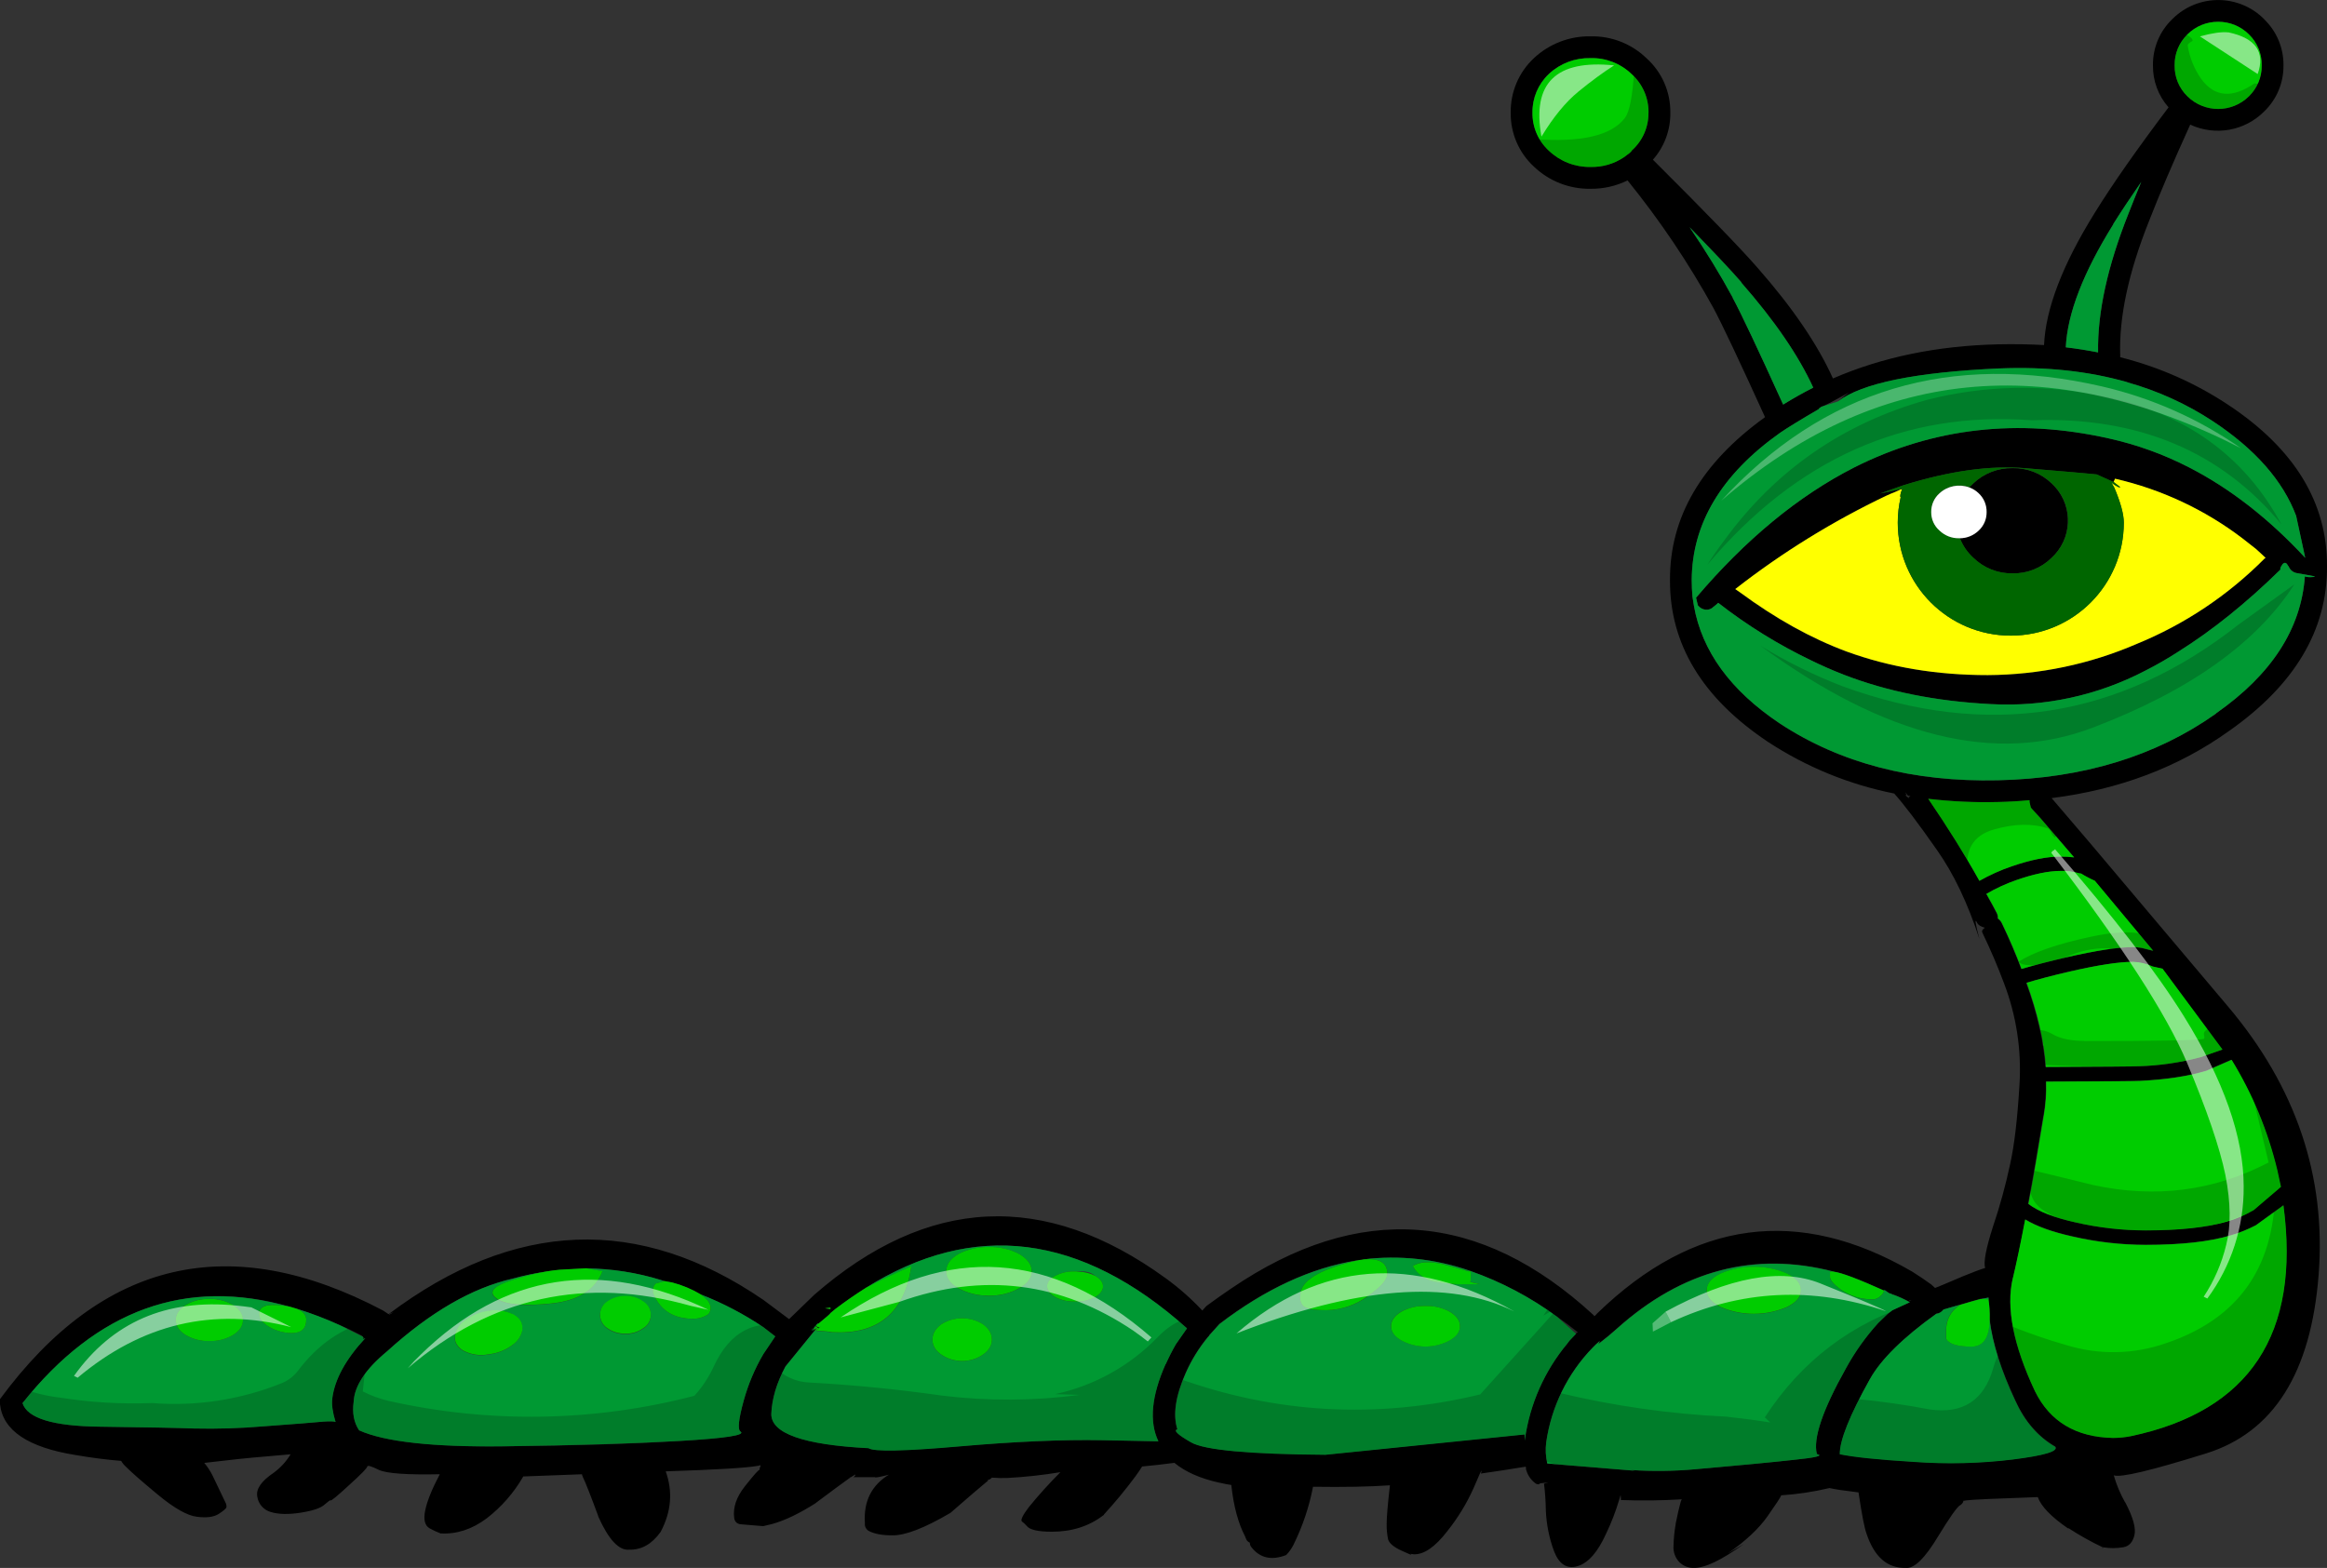 <?xml version="1.0" encoding="iso-8859-1"?>
<!-- Generator: Adobe Illustrator 20.1.0, SVG Export Plug-In . SVG Version: 6.00 Build 0)  -->
<svg version="1.0" id="Layer_1" xmlns="http://www.w3.org/2000/svg" xmlns:xlink="http://www.w3.org/1999/xlink" x="0px" y="0px"
	 viewBox="0 0 960.61 647.43" enable-background="new 0 0 960.61 647.43" xml:space="preserve">
<rect x="0" y="0" width="960.61" height="647.43" fill="#333333" stroke="none"/>
<title>monsters1_0018</title>
<path d="M867.75,639.16c0.25,0.016,0.5,0.016,0.75,0l-0.6-0.15L867.75,639.16 M934.7,7.94c-10.399-10.493-27.336-10.57-37.83-0.17
	c-0.057,0.056-0.114,0.113-0.17,0.17c-5.155,4.967-8.028,11.842-7.94,19c-0.095,6.394,2.202,12.592,6.44,17.38
	c-13.167,17.467-23.3,31.953-30.4,43.46l0,0c-13.333,21.427-20.333,39.66-21,54.7c-6.133-0.34-12.467-0.44-19-0.3
	c-25.107,0.58-47.82,5.277-68.14,14.09c-6.3-14-16.633-29.187-31-45.56l0,0c-6.78-7.807-21.22-22.73-43.32-44.77
	c4.751-5.364,7.316-12.316,7.19-19.48c0.096-8.56-3.505-16.746-9.88-22.46c-6.182-5.951-14.482-9.19-23.06-9
	c-8.66-0.147-17.037,3.08-23.36,9l0,0c-6.228,5.803-9.711,13.969-9.59,22.48c-0.136,8.471,3.354,16.596,9.59,22.33
	c6.275,6.01,14.672,9.296,23.36,9.14c5.294,0.068,10.529-1.114,15.28-3.45c13.369,16.498,25.245,34.15,35.49,52.75l0,0
	c3.487,6.52,10.577,21.52,21.27,45c-26.307,18.947-39.387,41.377-39.24,67.29c-0.127,26.393,13.303,48.623,40.29,66.69
	c15.882,10.44,33.63,17.717,52.27,21.43c4.033,4.48,9.92,12.26,17.66,23.34c6.853,9.693,12.693,21.933,17.52,36.72
	c-1.753-6.667-2.053-8.863-0.9-6.59c0.393,0.82,1.443,1.47,3.15,1.95c-1.047,0.667-1.38,1.367-1,2.1
	c3.433,7.167,6.38,14.06,8.84,20.68c5.139,13.375,7.336,27.7,6.44,42c-0.833,14.16-2.13,25.16-3.89,33
	c-1.842,8.621-4.179,17.128-7,25.48c-2.913,9.06-4.01,14.803-3.29,17.23c-1.947,0.58-4.893,1.68-8.84,3.3
	c-7.333,3.133-11.277,4.783-11.83,4.95c-0.513-0.48-1.063-0.98-1.65-1.5c-2.493-1.8-5.09-3.55-7.79-5.25
	c-46.827-27.173-90.16-21.43-130,17.23c-0.363,0.436-0.764,0.837-1.2,1.2c-0.084-0.16-0.185-0.311-0.3-0.45
	c-46.987-43.227-96.84-46.91-149.56-11.05c-3.393,2.3-6.787,4.697-10.18,7.19c-0.123,0.175-0.275,0.327-0.45,0.45l-1.35,1.5
	c-4.606-4.919-9.673-9.386-15.13-13.34c-49.913-36.253-98.287-33.957-145.12,6.89l-10.33,10l-10.63-7.94
	c-51.28-35.1-102.853-33.133-154.72,5.9c-0.613-0.44-1.363-0.94-2.25-1.5C95.15,507.883,42.433,520.073,0,577.72v2.1
	c1.18,10.867,11.613,17.867,31.3,21c6.52,1.127,12.76,1.927,18.72,2.4c0.473,0.844,1.081,1.604,1.8,2.25
	c2.087,2.16,6.53,6.057,13.33,11.69c6.8,5.633,12.19,8.68,16.17,9.14c4,0.507,7,0.107,9-1.2c2-1.307,3.05-2.207,3.15-2.7
	c0.073-0.616-0.031-1.241-0.3-1.8c-1.447-2.967-3.3-6.833-5.56-11.6c-0.911-1.766-2.015-3.426-3.29-4.95
	c10.667-1.267,18.753-2.117,24.26-2.55c4.2-0.353,7.993-0.687,11.38-1c-1.797,2.991-4.178,5.589-7,7.64
	c-5.14,3.473-7.387,6.77-6.74,9.89c0.451,3.003,2.618,5.463,5.54,6.29c3.153,0.98,7.247,1.08,12.28,0.3
	c5.033-0.78,8.327-1.88,9.88-3.3c1.627-1.427,2.477-2.027,2.55-1.8c0.18,0.34,2.727-1.757,7.64-6.29c4.9-4.433,7.397-6.98,7.49-7.64
	c0.093-0.66,1.69-0.21,4.79,1.35c3.227,1.48,11.613,2.08,25.16,1.8c-3.193,6.04-5.193,10.987-6,14.84
	c-0.807,3.853-0.207,6.35,1.8,7.49c1.446,0.804,2.946,1.506,4.49,2.1c6.72,0.38,13.11-1.717,19.17-6.29
	c5.988-4.635,11.024-10.384,14.83-16.93c0.079-0.082,0.132-0.187,0.15-0.3c8.72-0.307,16.807-0.607,24.26-0.9
	c0.046,0.347,0.147,0.685,0.3,1c1.067,2.16,3.213,7.607,6.44,16.34c0.025,0.047,0.025,0.103,0,0.15
	c4.267,9.507,8.51,14.053,12.73,13.64c5.067,0.16,9.4-2.287,13-7.34c4.393-8.253,5.093-16.587,2.1-25
	c20.667-0.667,33.297-1.417,37.89-2.25c0.355-0.004,0.702-0.108,1-0.3c0.107,0.093,0.207,0.193,0.3,0.3
	c-0.301,0.497-0.457,1.069-0.45,1.65c-0.327-0.187-2.373,2.11-6.14,6.89l0,0c-3.447,4.393-4.893,8.69-4.34,12.89
	c0.055,0.737,0.374,1.43,0.9,1.95c0.589,0.491,1.333,0.756,2.1,0.75l9,0.75c2.273-0.513,3.52-0.813,3.74-0.9
	c5.16-1.433,11.1-4.28,17.82-8.54l0.15-0.15c7.02-5.247,11.763-8.743,14.23-10.49c0.004-0.05,0.004-0.1,0-0.15h0.3
	c1.213-0.833,1.813-1.167,1.8-1c-0.125,0.457-0.459,0.827-0.9,1h9c-0.067,0.327,1.83-0.007,5.69-1
	c-7.12,4.373-10.413,10.967-9.88,19.78v0.75c-0.01,0.535,0.148,1.059,0.45,1.5c0.269,0.512,0.688,0.931,1.2,1.2
	c2.32,1.207,5.517,1.807,9.59,1.8c5.333,0.12,13.37-2.977,24.11-9.29l0,0c7.333-6.4,12.577-10.897,15.73-13.49
	c-0.94-0.06-0.79-0.16,0.45-0.3c0.325-0.219,0.626-0.47,0.9-0.75c2.092,0.174,4.192,0.224,6.29,0.15c7.372-0.389,14.717-1.19,22-2.4
	c-4.574,4.574-8.913,9.377-13,14.39c-2.627,3.46-3.577,5.46-2.85,6s1.377,1.14,1.95,1.8c1.193,1.593,4.637,2.393,10.33,2.4
	c8.42,0,15.61-2.333,21.57-7v-0.15c4.558-4.972,8.857-10.176,12.88-15.59c1.38-1.9,2.33-3.3,2.85-4.2c4.32-0.4,8.763-0.9,13.33-1.5
	c4.52,3.747,10.76,6.493,18.72,8.24h0.15c1.48,0.36,3.027,0.66,4.64,0.9v0.15c0.933,8.62,2.83,15.663,5.69,21.13
	c0.184,0.578,0.436,1.132,0.75,1.65c0.3,0.414,0.718,0.728,1.2,0.9c-0.026,0.653,0.187,1.293,0.6,1.8
	c3.5,4.547,8.293,5.647,14.38,3.3c1.218-1.231,2.231-2.649,3-4.2c3.77-7.597,6.491-15.671,8.09-24
	c12.667,0.193,23.25-0.007,31.75-0.6c-0.9,7.84-1.35,13.137-1.35,15.89c-0.048,2.163,0.153,4.323,0.6,6.44
	c0.493,1.64,2.34,3.19,5.54,4.65c3.2,1.46,4.533,2.01,4,1.65c-0.44-0.293-0.44-0.393,0-0.3c0.329,0.076,0.663,0.126,1,0.15
	c4.227,0.193,8.87-3.003,13.93-9.59c4.4-5.507,8.073-11.556,10.93-18c2.233-5.333,3.283-7.58,3.15-6.74
	c-0.023,0.352-0.125,0.694-0.3,1c6-0.847,12.19-1.797,18.57-2.85c0.047,0.273,0.097,0.523,0.15,0.75l-0.15-0.15
	c0.515,2.517,1.939,4.756,4,6.29l0.3,0.15l0.15,0.15h0.15c0.321,0.129,0.679,0.129,1,0c0.125-0.072,0.228-0.175,0.3-0.3
	c1.887-0.193,3.033-0.343,3.44-0.45c-0.588,0.235-1.189,0.435-1.8,0.6c0.454,3.68,0.705,7.382,0.75,11.09
	c0.25,5.789,1.411,11.503,3.44,16.93c2.113,5.333,5.357,7.333,9.73,6s8.267-5.78,11.68-13.34c2.16-4.498,3.962-9.159,5.39-13.94
	c0.255-0.683,0.456-1.385,0.6-2.1c0.123,0.693,0.173,1.397,0.15,2.1c8.447,0.307,16.833,0.207,25.16-0.3
	c-0.194,0.276-0.346,0.579-0.45,0.9c-0.627,2.22-1.327,5.267-2.1,9.14v0.15c-0.529,3.02-0.83,6.075-0.9,9.14
	c-0.153,2.363,0.659,4.687,2.25,6.44c0.038,0.061,0.089,0.112,0.15,0.15c1.535,1.567,3.647,2.435,5.84,2.4
	c4.613,0.14,11.553-3.157,20.82-9.89l-6.59,3.9c7.333-5.147,12.773-10.243,16.32-15.29c3.547-5.047,5.443-7.943,5.69-8.69
	c6.713-0.438,13.376-1.441,19.92-3c2.093,0.5,6.093,1.1,12,1.8v0.15c1.333,8.973,2.43,14.617,3.29,16.93
	c3.22,9.587,8.61,14.283,16.17,14.09c3.467,0.42,7.96-3.977,13.48-13.19c4.613-7.54,7.56-11.737,8.84-12.59
	c0.732-0.361,1.277-1.015,1.5-1.8c-0.196-0.054-0.404-0.054-0.6,0l1.8-0.3c2.293-0.307,12.127-0.757,29.5-1.35
	c1.38,3.84,5.523,8.137,12.43,12.89H854c4.464,2.906,9.117,5.508,13.93,7.79c2.874,0.507,5.816,0.507,8.69,0
	c2.293-0.413,3.79-2.063,4.49-4.95c0.7-2.887-0.547-7.383-3.74-13.49l-0.15-0.15c-1.978-3.501-3.536-7.223-4.64-11.09
	c2.727,1.06,15.393-1.94,38-9c27.927-8.667,43.453-33.293,46.58-73.88c3.127-40.587-9.353-77.497-37.44-110.73
	c-28-33.193-46.97-55.673-56.91-67.44l-15.88-18.58c27.94-3.513,52.353-12.753,73.24-27.72c27.113-19.027,40.593-41.693,40.44-68
	c0.133-26.293-13.397-48.473-40.59-66.54c-13.685-9.107-28.831-15.798-44.78-19.78c0-0.227,0-0.477,0-0.75
	c-0.527-15.767,3.417-34.2,11.83-55.3c4.333-11.153,10.023-24.487,17.07-40c10.319,4.804,22.543,2.62,30.56-5.46
	c5.155-4.967,8.028-11.842,7.94-19c0.088-7.158-2.785-14.033-7.94-19 M915.7,9c4.786-0.081,9.393,1.819,12.73,5.25
	c3.422,3.349,5.311,7.962,5.22,12.75c0.083,4.787-1.813,9.396-5.24,12.74c-7.046,6.994-18.414,6.994-25.46,0
	c-3.428-3.343-5.324-7.953-5.24-12.74c-0.084-4.787,1.812-9.397,5.24-12.74c3.336-3.435,7.943-5.338,12.73-5.26 M872.4,92.62v-0.15
	c3.24-5.147,7.083-10.94,11.53-17.38c-1.927,4.667-3.673,9-5.24,13c-8.667,21.8-12.86,40.933-12.58,57.4
	c-4.307-0.853-8.75-1.553-13.33-2.1c0.667-13.927,7.207-30.86,19.62-50.8 M778.94,204.56c0.468-0.158,0.919-0.359,1.35-0.6
	c1.407-0.553,2.803-1.153,4.19-1.8c0.267-0.052,0.521-0.154,0.75-0.3l-9.14,1.95c3.293-1.2,6.537-2.35,9.73-3.45
	c0.115-0.139,0.216-0.29,0.3-0.45c-0.07,0.168-0.172,0.321-0.3,0.45c19.007-5.92,35.78-8.253,50.32-7
	c16.98,1.407,26.763,2.257,29.35,2.55l7,3.15l0.6-1.35c19.139,4.381,37.116,12.814,52.72,24.73c1.8,1.4,3.647,2.85,5.54,4.35
	c1.333,1.173,2.63,2.373,3.89,3.6l-0.45,0.3c-15.033,15.157-32.962,27.135-52.72,35.22c-19.437,8.404-40.374,12.788-61.55,12.89
	c-21,0-40.42-3.247-58.26-9.74c-14.667-5.44-29.333-13.583-44-24.43l-1.95-1.35c19.391-15.136,40.383-28.1,62.6-38.66
	 M825.34,152.17c19.28-0.787,36.903,1.11,52.87,5.69c12.488,3.486,24.362,8.883,35.2,16c17.48,11.533,28.963,24.57,34.45,39.11
	l3.74,17.38c-14.987-16.18-30.953-28.63-47.9-37.35c-10.518-5.421-21.694-9.454-33.25-12c-37.467-8.387-72.467-4.387-105,12
	c-23,11.707-44.767,29.64-65.3,53.8l0.75,3.15l0.15,0.15c0.78,0.957,1.919,1.553,3.15,1.65c1.177,0.092,2.333-0.348,3.15-1.2
	c0.69-0.501,1.342-1.052,1.95-1.65c11.934,9.307,24.839,17.297,38.49,23.83c4.4,2.16,8.843,4.107,13.33,5.84
	c17.92,6.953,38.137,11.007,60.65,12.16c22.121,1.236,44.164-3.529,63.8-13.79c4.733-2.397,9.333-5.048,13.78-7.94
	c13.94-8.74,27.967-20.03,42.08-33.87c-0.207-0.2-0.107-0.65,0.3-1.35c0.195-0.22,0.348-0.474,0.45-0.75
	c0.62-0.727,1.22-0.827,1.8-0.3c0.292,0.372,0.543,0.775,0.75,1.2v-0.3c0.047,0.167,0.097,0.317,0.15,0.45
	c0.601,1.347,1.836,2.304,3.29,2.55l5.09,0.9c2.787,0.467,3.037,0.717,0.75,0.75h-0.9c-0.564,0-1.123-0.101-1.65-0.3v0.15
	c-1.587,21.607-13.767,40.39-36.54,56.35c-0.062,0.132-0.168,0.238-0.3,0.3c-24.753,17.48-54.703,26.62-89.85,27.42
	s-65.2-7.043-90.16-23.53c-20.267-13.58-32.05-29.767-35.35-48.56l-0.6-3.75c-0.187-2.267-0.287-4.563-0.3-6.89
	c0.153-23.333,12.283-43.563,36.39-60.69c3.2-2.213,8.64-5.547,16.32-10c-0.58,0.167-0.33-0.083,0.75-0.75h-0.15
	c0.067-0.03,0.12-0.083,0.15-0.15c0.256-0.017,0.508-0.067,0.75-0.15l3.59-1.8c2.24-1.193,4.637-2.493,7.19-3.9
	c-1.615,1.163-3.164,2.415-4.64,3.75c9.813-7.54,32.03-12.087,66.65-13.64 M673.5,30.57c4.516,4.039,7.068,9.832,7,15.89
	c0.075,6.017-2.482,11.766-7,15.74c0.029,0.046,0.029,0.104,0,0.15c-0.253,0.24-0.503,0.49-0.75,0.75
	c-0.773,0.627-1.573,1.227-2.4,1.8c-4.069,2.726-8.884,4.123-13.78,4c-6.404,0.112-12.593-2.311-17.22-6.74
	c-4.388-4.046-6.84-9.772-6.74-15.74c-0.066-6.005,2.377-11.764,6.74-15.89l0.15-0.15c4.654-4.256,10.776-6.542,17.08-6.38
	c6.295-0.159,12.391,2.215,16.92,6.59 M718.88,116.59v0.15c13.693,15.613,23.577,30.05,29.65,43.31
	c-4.233,2.173-8.377,4.507-12.43,7c-10.393-22.893-17.33-37.577-20.81-44.05v-0.15c-5.227-9.613-11.167-19.303-17.82-29.07
	c10.107,10.373,17.247,17.967,21.42,22.78 M560,520.47l0.9-0.15c0.453-0.017,0.904-0.068,1.35-0.15L563,520
	c14.691-1.782,29.596-0.192,43.58,4.65c0.155,0.035,0.305,0.085,0.45,0.15c12.792,4.497,24.846,10.867,35.77,18.9
	c2.893,2,5.69,4.097,8.39,6.29l0.15,0.15l-0.6,0.3c-0.017,0.113-0.069,0.218-0.15,0.3l-2.7,2.85l-0.9,1.2
	c-9.395,11.249-15.463,24.898-17.52,39.41v0.15c-0.06,0.787-0.11,0.087-0.15-2.1l-82.22,8.39c-31.407-0.247-49.877-1.947-55.41-5.1
	c-5.533-3.153-7.43-4.953-5.69-5.4c-1.913-6-0.767-13.743,3.44-23.23l0,0c2.391-5.404,5.517-10.452,9.29-15l0.3-0.3
	c0.093-0.072,0.148-0.182,0.15-0.3c1.333-1.527,2.73-3.077,4.19-4.65c18.867-14.427,37.737-23.17,56.61-26.23 M757.07,525.08
	c3.173,0.42,10.063,3.017,20.67,7.79c0.099-0.067,0.156-0.181,0.15-0.3l1.95,1.35H780l0.15,0.15c0.098,0.028,0.202,0.028,0.3,0
	c0.413,0.22,0.813,0.42,1.2,0.6c-0.039-0.06-0.09-0.111-0.15-0.15c2.38,0.856,4.685,1.91,6.89,3.15l-7.19,3.3
	c-0.76,0.567-1.41,1.067-1.95,1.5l-3.89,3.75c-5.182,5.708-9.667,12.012-13.36,18.78c-9.627,17.2-13.627,28.99-12,35.37
	c2.88,0.667-0.267,1.467-9.44,2.4c-9.2,1.02-22.83,2.32-40.89,3.9c-8.815,0.799-17.679,0.9-26.51,0.3
	c1.847,0.313,2.397,0.413,1.65,0.3c-24-1.94-36.03-2.94-36.09-3c-0.665-2.847-0.818-5.79-0.45-8.69l0,0
	c2.102-14.733,8.813-28.423,19.17-39.11l0,0l0.9-0.9l0.45-0.45c0.507-0.44,1.007-0.89,1.5-1.35V554c-0.224,0.318-0.425,0.652-0.6,1
	c3.253-2.52,5.85-4.667,7.79-6.44c26.98-24.187,56.833-32.03,89.56-23.53 M837.8,331.2l0.45,1.95c0.182,0.379,0.437,0.719,0.75,1
	c1.1,1.227,2.197,2.427,3.29,3.6L856.22,354c-1.888-0.223-3.789-0.323-5.69-0.3c-5.46,0-12.15,1.333-20.07,4
	c-4.618,1.586-9.081,3.594-13.33,6c-6-10.74-13.04-22.03-21.12-33.87c9.592,1.137,19.253,1.588,28.91,1.35
	c4.413-0.093,8.707-0.343,12.88-0.75c0,0.233,0,0.433,0,0.6v0.15 M787.18,328.48c-0.167-0.291-0.318-0.591-0.45-0.9
	c-0.347-0.667-0.047-0.333,0.9,1c0.4,0.047,0.733,0.097,1,0.15c-0.175,0.232-0.464,0.347-0.75,0.3c0.713,0.887,0.213,0.637-1.5-0.75
	c0.239,0.096,0.493,0.147,0.75,0.15 M820.53,370.09c-0.168-0.352-0.369-0.686-0.6-1c3.947-2.3,8.11-4.206,12.43-5.69
	c7.16-2.467,13.2-3.717,18.12-3.75c2.528-0.094,5.056,0.21,7.49,0.9c0.322,0.106,0.661,0.157,1,0.15c1.821,1.137,3.723,2.14,5.69,3
	l24.11,28.92l-4.79-1.2c-1.185-0.206-2.387-0.307-3.59-0.3c-6.04,0-15.177,1.4-27.41,4.2c-7.067,1.633-13.257,3.233-18.57,4.8
	c-2.28-6.093-4.977-12.387-8.09-18.88c-0.367-0.785-0.936-1.458-1.65-1.95c0.049-0.776-0.106-1.552-0.45-2.25
	c-1.18-2.28-2.427-4.577-3.74-6.89 M843.54,460.82c0.839-4.698,1.174-9.471,1-14.24c25.18-0.1,38.11-0.2,38.79-0.3
	c10.787-0.527,19.923-1.927,27.41-4.2l10.33-4.5c8.649,14.098,15.018,29.475,18.87,45.56l1.5,6.89l-11.23,9.59
	c-3.531,2.057-7.303,3.669-11.23,4.8c-8.233,2.407-19.367,3.607-33.4,3.6c-9.73-0.008-19.428-1.115-28.91-3.3
	c-8.887-1.967-15.377-4.513-19.47-7.64c1.927-10.247,4.023-22.337,6.29-36.27 M888.57,399.07l4,0.9l24.71,33.42l-9,3.15
	c-8.363,2.237-16.957,3.496-25.61,3.75h-0.3c-0.667,0.087-13.333,0.187-38,0.3c-0.76-10.667-3.407-22.257-7.94-34.77
	c5.12-1.533,11.06-3.083,17.82-4.65c11.633-2.667,20.32-4,26.06-4c2.851,0.084,5.654,0.747,8.24,1.95 M788.08,537H789
	c-0.189,0.087-0.392,0.138-0.6,0.15c-0.017,0.075-0.075,0.133-0.15,0.15c-0.061-0.094-0.112-0.195-0.15-0.3 M802.33,540.9v-0.2
	c2.553-0.727,4.8-1.377,6.74-1.95c4-1.193,6.797-1.993,8.39-2.4c0.099,0.02,0.201,0.02,0.3,0c1.333-0.267,2.383-0.467,3.15-0.6
	c0,0.433,0,0.833,0,1.2c0.355,2.43,0.506,4.885,0.45,7.34v0.45c1.207,9.867,4.75,21.057,10.63,33.57
	c3.887,8.58,9.377,14.913,16.47,19c1.433,1.847-4.357,3.597-17.37,5.25c-13.602,1.667-27.333,2.002-41,1
	c-14.507-0.887-24.69-1.937-30.55-3.15c-0.047-5.787,4.097-16.12,12.43-31c4.573-8.167,13.71-17.167,27.41-27l0,0
	c1.146-0.105,2.188-0.708,2.85-1.65c0.8-0.153,1.65-0.353,2.55-0.6l-2.4,0.6 M830.99,527.76c1.467-6.107,3.163-14.2,5.09-24.28
	c4.667,2.84,11.157,5.173,19.47,7c9.896,2.301,20.02,3.482,30.18,3.52c14.727,0,26.393-1.3,35-3.9
	c3.626-1.044,7.137-2.451,10.48-4.2l11.38-8.24c7.087,53.153-13.88,84.923-62.9,95.31c-2.466,0.497-4.975,0.748-7.49,0.75
	c-15.3-0.32-26.033-6.763-32.2-19.33c-8.92-18.987-11.967-34.523-9.14-46.61 M119.46,539.47c1.007,0.287,2.007,0.587,3,0.9
	c6.023,1.882,11.924,4.133,17.67,6.74c3.093,1.3,6.14,2.75,9.14,4.35c0.18,0.193,0.33,0.343,0.45,0.45s0.22,0.257,0.3,0.45
	c-0.507,0.553-0.257,0.603,0.75,0.15c-8.1,8.76-12.643,17.053-13.63,24.88v0.15c-0.32,2.447,0.13,5.643,1.35,9.59
	c-0.573-0.28-2.22-0.33-4.94-0.15c-4.073,0.393-12.31,1.043-24.71,1.95c-9.563,0.819-19.164,1.119-28.76,0.9
	c-6.907-0.28-19.937-0.53-39.09-0.75s-29.72-3.457-31.7-9.71c30.787-38.667,67.53-51.953,110.23-39.86 M160.52,542.66l1.95-0.9
	c-0.6,0.413-1.15,0.747-1.65,1c-0.114-0.014-0.22-0.067-0.3-0.15 M225.22,525.08c1.84-0.313,3.737-0.563,5.69-0.75l11.08-0.6
	c10.462,0.095,20.854,1.712,30.85,4.8c0.437,0.186,0.889,0.337,1.35,0.45l3.29,0.6c4.157,1.085,8.139,2.752,11.83,4.95
	c9.068,3.531,17.72,8.048,25.8,13.47l4.94,3.75l-4.94,7.34c-3.531,6.028-6.258,12.493-8.11,19.23
	c-2.107,7.633-2.557,11.88-1.35,12.74c2.32,1.5-6.013,2.8-25,3.9c-18.893,1.2-43.057,1.95-72.49,2.25
	c-29.433,0.3-49.403-1.897-59.91-6.59l0,0c-2.133-3.207-2.883-7.153-2.25-11.84l0,0c0.307-6.487,4.9-13.43,13.78-20.83
	c17.84-16.187,35.113-26.187,51.82-30c4.477-1.241,9.03-2.193,13.63-2.85 M340.55,540.24l2.25-0.3v0.6L340.55,540.24 M342.8,542.19
	c0.613-0.48,1.213-0.98,1.8-1.5c4.253-3.227,8.497-6.173,12.73-8.84c44.667-28.053,88.897-22.51,132.69,16.63l-4.64,6.59
	c-1.534,2.674-2.933,5.425-4.19,8.24v-0.15c-5.873,13.207-6.873,23.847-3,31.92l0,0c-2.26,0-9.947-0.15-23.06-0.45
	c-16.36-0.24-36.027,0.61-59,2.55s-35.503,2.19-37.59,0.75c-26.973-1.387-40.353-6.133-40.14-14.24
	c0.267-6.233,2.213-12.727,5.84-19.48l11.83-14.54l1.35-1.5l-1.5,0.9l-0.75,0.45l0.75-0.9v-0.12l0.6-0.9l0.3,0.15l0.9,0.6
	c0.039,0.042,0.039,0.108,0,0.15c0.114-0.014,0.22-0.067,0.3-0.15c0.087,0.04,0.137,0.04,0.15,0l0.15-0.15h-0.15l-1.35-0.6
	c0,0-0.06,0-0.15,0l0.6-0.9c0.267-0.173,0.417-0.223,0.45-0.15h0.15c3.3-2.667,4.947-4.117,4.94-4.35 M335.62,548.49l0.45-0.6
	l0.15-0.15l0.15-0.15l0,0L335.62,548.49L335.62,548.49l-0.9,1l0.75-1c-0.048,0.019-0.102,0.019-0.15,0H335.62 M830.76,193.32
	c-6.007-0.11-11.816,2.15-16.17,6.29c-0.567,0.527-1.117,1.077-1.65,1.65c1.455,0.51,2.782,1.329,3.89,2.4
	c2.157,2.009,3.354,4.843,3.29,7.79c0.043,2.899-1.154,5.679-3.29,7.64c-2.093,2.016-4.884,3.145-7.79,3.15
	c1.19,3.092,3.087,5.863,5.54,8.09c4.313,4.221,10.136,6.54,16.17,6.44c6.041,0.138,11.878-2.187,16.17-6.44
	c8.483-7.811,9.028-21.021,1.216-29.504c-0.389-0.422-0.794-0.828-1.216-1.216C842.588,195.441,836.77,193.177,830.76,193.32z"/>
<path fill="#009933" d="M335.63,548.5h-0.15l-0.75,1L335.63,548.5 M336.08,547.9l-0.45,0.6l0,0l0.75-0.9l0,0l-0.15,0.15
	L336.08,547.9 M335.93,548.65l-0.75,0.9l0.75-0.45l0.3-0.45H335.93 M336.23,548.5c0.23-0.224,0.432-0.476,0.6-0.75l-0.3-0.15
	l-0.6,0.9C336.025,548.547,336.135,548.547,336.23,548.5 M337.73,546.55c-0.033-0.073-0.183-0.023-0.45,0.15l-0.6,0.9
	c0.087,0,0.137,0,0.15,0c0.334-0.301,0.636-0.636,0.9-1 M338.18,548.25h0.15l0.75-0.6C338.801,547.88,338.5,548.081,338.18,548.25
	 M357.35,531.91c5.253-2.807,11.543-5.807,18.87-9c-2.793,19.18-13.677,28.273-32.65,27.28c-2.178-0.366-4.381-0.567-6.59-0.6
	l1.2-1.2c0,0-0.06,0-0.15,0c-0.587,0.535-1.242,0.989-1.95,1.35l-11.83,14.54c-3.627,6.753-5.573,13.247-5.84,19.48
	c-0.213,8.107,13.167,12.853,40.14,14.24c2.18,1.52,14.71,1.27,37.59-0.75s42.547-2.87,59-2.55c13.12,0.28,20.807,0.43,23.06,0.45
	l0,0c-3.873-8.073-2.873-18.713,3-31.92v0.15c1.257-2.815,2.656-5.566,4.19-8.24l4.61-6.64
	c-43.807-39.14-88.037-44.683-132.69-16.63 M390.59,525c0-2.8,1.697-5.197,5.09-7.19c3.887-1.992,8.214-2.972,12.58-2.85
	c4.319-0.135,8.601,0.847,12.43,2.85c3.493,2,5.24,4.397,5.24,7.19s-1.747,5.127-5.24,7c-3.798,2.1-8.092,3.136-12.43,3
	c-4.384,0.121-8.722-0.914-12.58-3C392.287,530.1,390.59,527.767,390.59,525 M432.23,531.14c0-1.7,1.147-3.15,3.44-4.35
	c2.125-1.128,4.485-1.745,6.89-1.8h1.65c0.427,0,0.827,0,1.2,0h1.35c2.022-0.041,3.99,0.652,5.54,1.95
	c1.807,1.167,2.807,2.417,3,3.75v1.2c-0.028,0.109-0.079,0.212-0.15,0.3c-0.327,1.273-1.377,2.423-3.15,3.45
	c-2.003,1.03-4.194,1.642-6.44,1.8h-1.8c-2.807,0.113-5.596-0.507-8.09-1.8c-1.853-1.047-2.95-2.247-3.29-3.6
	C432.277,531.751,432.226,531.447,432.23,531.14 M405.87,546.88c2.393,1.8,3.59,3.897,3.59,6.29s-1.197,4.44-3.59,6.14
	c-5.231,3.597-12.139,3.597-17.37,0c-2.393-1.7-3.59-3.747-3.59-6.14s1.197-4.49,3.59-6.29
	C393.792,543.484,400.578,543.484,405.87,546.88 M208.63,529.61c5.402-1.969,10.962-3.475,16.62-4.5
	c-4.601,0.67-9.153,1.635-13.63,2.89c-16.707,3.8-33.98,13.8-51.82,30c-8.88,7.333-13.48,14.257-13.8,20.77l0,0
	c-0.667,4.667,0.083,8.613,2.25,11.84l0,0c10.587,4.78,30.557,6.977,59.91,6.59c29.353-0.387,53.52-1.12,72.5-2.2
	c18.993-1.1,27.327-2.4,25-3.9c-1.213-0.86-0.763-5.107,1.35-12.74c1.85-6.718,4.57-13.166,8.09-19.18l4.94-7.34l-4.93-3.84
	c-8.067-5.426-16.705-9.95-25.76-13.49c1.039,0.745,1.995,1.6,2.85,2.55c1.5,2,1.6,3.847,0.3,5.54
	c-1.894,1.299-4.144,1.98-6.44,1.95c-7.787,0-13.177-3.297-16.17-9.89c-0.708-1.56-0.412-3.392,0.75-4.65l3.59-1
	c-0.461-0.113-0.913-0.264-1.35-0.45c-9.996-3.088-20.388-4.705-30.85-4.8l6.59,1.2c-2.967,7.767-10.007,12.213-21.12,13.34
	c-11.113,1.127-18.503,0.527-22.17-1.8c-3.673-2.36-2.577-4.657,3.29-6.89 M201.73,541.3c3.354-0.576,6.804-0.105,9.88,1.35
	c2.667,1.4,4,3.347,4,5.84c0.005,0.613-0.096,1.222-0.3,1.8c-0.652,2.065-1.967,3.857-3.74,5.1c-2.878,2.172-6.294,3.521-9.88,3.9
	c-3.337,0.671-6.801,0.25-9.88-1.2c-1.766-0.778-3.161-2.213-3.89-4c-0.101-0.595-0.151-1.197-0.15-1.8v-0.3
	c0.023-0.561,0.124-1.117,0.3-1.65c0.696-2.002,2.005-3.733,3.74-4.95c2.895-2.161,6.297-3.539,9.88-4 M247.69,543.04
	c0.019-2.23,1.143-4.306,3-5.54c2.193-1.529,4.817-2.318,7.49-2.25c2.628-0.083,5.21,0.708,7.34,2.25
	c3.062,1.83,4.061,5.797,2.231,8.859c-0.548,0.917-1.314,1.683-2.231,2.231c-2.13,1.542-4.712,2.333-7.34,2.25
	c-2.673,0.068-5.297-0.721-7.49-2.25c-1.857-1.234-2.981-3.31-3-5.54 M116.69,539.15c1.033,0.127,1.983,0.277,2.85,0.45
	c-42.72-12.147-79.47,1.11-110.25,39.77c2,6.247,12.583,9.493,31.75,9.74s32.197,0.497,39.09,0.75
	c9.596,0.219,19.197-0.081,28.76-0.9c12.4-0.907,20.637-1.557,24.71-1.95c2.72-0.18,4.367-0.13,4.94,0.15
	c-1.213-3.947-1.663-7.143-1.35-9.59v-0.15c0.98-7.827,5.523-16.12,13.63-24.88c-1.007,0.453-1.257,0.403-0.75-0.15
	c-0.093-0.127-0.193-0.277-0.3-0.45l-9.59-4.8c-5.746-2.607-11.647-4.858-17.67-6.74c2.593,1.047,3.89,2.547,3.89,4.5
	c0,3.693-2,5.54-6,5.54c-3.156-0.013-6.256-0.84-9-2.4c-2.993-1.7-4.49-3.547-4.49-5.54c0-3.1,3.243-4.25,9.73-3.45 M86.39,536.35
	c3.469-0.111,6.898,0.774,9.88,2.55c2.667,1.7,4,3.747,4,6.14c0,2.393-1.333,4.44-4,6.14c-2.982,1.776-6.411,2.661-9.88,2.55
	c-3.469,0.111-6.898-0.774-9.88-2.55c-2.667-1.7-4-3.747-4-6.14c0-2.393,1.333-4.44,4-6.14
	C79.492,537.124,82.921,536.239,86.39,536.35 M820.88,537c0-0.367,0-0.767,0-1.2c-0.787,0.133-1.837,0.333-3.15,0.6
	c-0.099,0.02-0.201,0.02-0.3,0c1.087,0,2.183,0.05,3.29,0.15c0.04,0.153,0.09,0.304,0.15,0.45 M802.3,540.7v0.15l2.4-0.6
	c-0.9,0.247-1.75,0.447-2.55,0.6c-0.662,0.942-1.704,1.545-2.85,1.65l0,0c-13.7,9.813-22.837,18.813-27.41,27
	c-8.34,14.9-12.483,25.233-12.43,31c5.867,1.213,16.05,2.263,30.55,3.15c13.667,1.002,27.398,0.667,41-1
	c13.013-1.647,18.803-3.397,17.37-5.25c-7.093-4.113-12.583-10.447-16.47-19c-5.88-12.513-9.423-23.703-10.63-33.57
	c-0.06,7.447-2.54,11.17-7.44,11.17c-5.793,0-9.287-1.05-10.48-3.15v-3.6c-0.077-3.316,1.223-6.516,3.59-8.84
	c0.64-0.622,1.344-1.175,2.1-1.65c-1.94,0.573-4.187,1.223-6.74,1.95 M755.43,525.12l0.15,0.15V525
	c0.503,0.009,1.005,0.059,1.5,0.15c-32.72-8.52-62.577-0.687-89.57,23.5c-1.94,1.78-4.537,3.927-7.79,6.44
	c0.175-0.348,0.376-0.682,0.6-1v-0.3c-0.493,0.46-0.993,0.91-1.5,1.35l-0.45,0.45l-0.9,0.9l0,0
	c-10.357,10.687-17.068,24.377-19.17,39.11l0,0c-0.368,2.9-0.215,5.843,0.45,8.69c0.033,0.053,12.063,1.053,36.09,3
	c0.753,0.113,0.203,0.013-1.65-0.3c8.831,0.6,17.695,0.499,26.51-0.3c18.06-1.58,31.69-2.88,40.89-3.9
	c9.173-0.92,12.32-1.72,9.44-2.4c-1.64-6.38,2.36-18.17,12-35.37c3.687-6.749,8.161-13.036,13.33-18.73l3.89-3.75
	c0.533-0.433,1.183-0.933,1.95-1.5l7.19-3.3c-2.205-1.24-4.51-2.294-6.89-3.15c0.06,0.039,0.111,0.09,0.15,0.15
	c-0.387-0.18-0.787-0.38-1.2-0.6c-0.098,0.028-0.202,0.028-0.3,0l-0.3-0.15l-1.95-1.35c0.006,0.119-0.051,0.233-0.15,0.3
	c-0.189,0.837-0.667,1.58-1.35,2.1c-0.783,0.85-1.85,1.384-3,1.5c-4.804,0.13-9.525-1.27-13.48-4c-2.993-2.2-4.49-3.95-4.49-5.25
	v-2.1 M704.51,532.83c0-2.667,1.897-4.963,5.69-6.89c8.794-3.797,18.766-3.797,27.56,0c3.793,1.9,5.69,4.197,5.69,6.89
	s-1.897,4.99-5.69,6.89c-8.794,3.797-18.766,3.797-27.56,0C706.407,537.82,704.51,535.523,704.51,532.83 M564.51,535.38
	c-4.93,3.594-10.859,5.559-16.96,5.62c-5.82,0-9.153-0.75-10-2.25c-0.821-1.161-1.094-2.621-0.75-4c0-5.093,6-9.39,18-12.89
	c1.927-0.547,3.673-0.997,5.24-1.35c-18.873,3.06-37.743,11.803-56.61,26.23c-1.433,1.573-2.83,3.123-4.19,4.65
	c-0.002,0.117-0.057,0.228-0.15,0.3l-0.3,0.3c-3.773,4.548-6.899,9.596-9.29,15l0,0c-4.213,9.5-5.36,17.243-3.44,23.23
	c-1.76,0.427,0.137,2.227,5.69,5.4s24.023,4.873,55.41,5.1l82.22-8.39c0.04,2.187,0.09,2.887,0.15,2.1v-0.15
	c2.028-14.535,8.079-28.213,17.47-39.49l0.9-1.2l2.7-2.85l-7.79-7c-10.935-8.044-23.003-14.42-35.81-18.92
	c0.134,0.792,0.185,1.597,0.15,2.4c0.016,0.703-0.035,1.406-0.15,2.1l3.89,0.9c-12.58,0.4-20.417-0.6-23.51-3
	c-1.76-1.115-3.203-2.665-4.19-4.5c2.893-1.8,7.037-2.05,12.43-0.75c2.793,0.667,6.387,1.667,10.78,3l0.15-0.3
	c-13.974-4.844-28.867-6.441-43.55-4.67c6.487-0.58,9.73,1.42,9.73,6c0,2.4-2.747,5.497-8.24,9.29 M578.42,541.58
	c6.308-3.197,13.762-3.197,20.07,0c2.793,1.7,4.19,3.7,4.19,6s-1.397,4.247-4.19,5.84c-6.257,3.404-13.813,3.404-20.07,0
	c-2.793-1.6-4.19-3.547-4.19-5.84S575.627,543.287,578.42,541.58 M718.88,116.74v-0.15c-4.173-4.813-11.313-12.407-21.42-22.78
	c6.667,9.767,12.607,19.457,17.82,29.07V123c3.48,6.447,10.42,21.133,20.82,44.06c4.053-2.52,8.197-4.853,12.43-7
	c-6.08-13.26-15.963-27.697-29.65-43.31 M878.23,157.81c-16-4.58-33.623-6.477-52.87-5.69c-34.62,1.553-56.837,6.1-66.65,13.64
	l-6.14,1.95c-0.231,0.143-0.484,0.245-0.75,0.3c-1.08,0.667-1.33,0.917-0.75,0.75c-7.687,4.48-13.127,7.813-16.32,10
	c-24.113,17.133-36.243,37.363-36.39,60.69c0,2.333,0.1,4.63,0.3,6.89l0.6,3.75c3.3,18.787,15.083,34.973,35.35,48.56
	c25.013,16.467,55.067,24.31,90.16,23.53c35.093-0.78,65.047-9.92,89.86-27.42c0.132-0.062,0.238-0.168,0.3-0.3
	c22.773-15.96,34.953-34.743,36.54-56.35V238c0.527,0.199,1.086,0.3,1.65,0.3H954c2.287-0.033,2.037-0.283-0.75-0.75l-5.09-0.9
	c-1.454-0.246-2.689-1.203-3.29-2.55c-0.053-0.133-0.103-0.283-0.15-0.45v0.3c-0.207-0.425-0.458-0.828-0.75-1.2
	c-0.58-0.527-1.18-0.427-1.8,0.3c-0.102,0.276-0.255,0.53-0.45,0.75c-0.407,0.7-0.507,1.15-0.3,1.35
	c-14.107,13.827-28.13,25.11-42.07,33.85c-4.447,2.892-9.047,5.543-13.78,7.94c-19.636,10.261-41.679,15.026-63.8,13.79
	c-22.513-1.153-42.73-5.2-60.65-12.14c-4.487-1.74-8.93-3.687-13.33-5.84c-13.651-6.533-26.556-14.523-38.49-23.83
	c-0.608,0.598-1.26,1.149-1.95,1.65c-0.817,0.852-1.973,1.292-3.15,1.2c-1.231-0.097-2.37-0.693-3.15-1.65l-0.15-0.15l-0.75-3.15
	c20.533-24.16,42.3-42.093,65.3-53.8c32.527-16.38,67.527-20.38,105-12c11.556,2.546,22.732,6.579,33.25,12
	c16.953,8.707,32.93,21.147,47.93,37.32L947.88,213c-5.487-14.547-16.97-27.583-34.45-39.11c-10.838-7.117-22.712-12.514-35.2-16
	 M872.4,92.47v0.15c-12.42,19.94-18.96,36.873-19.62,50.8c4.573,0.547,9.017,1.247,13.33,2.1c-0.307-16.467,3.887-35.6,12.58-57.4
	c1.567-4.047,3.313-8.38,5.24-13C879.477,81.533,875.633,87.317,872.4,92.47z"/>
<path fill="#00CC00" d="M335.63,548.5h-0.3c0.048,0.019,0.102,0.019,0.15,0H335.63 M336.83,547.75c-0.168,0.274-0.37,0.526-0.6,0.75
	c-0.095,0.047-0.205,0.047-0.3,0v0.15h0.3l-0.3,0.45l1.5-0.9l-1.35,1.5c0.708-0.361,1.363-0.815,1.95-1.35
	c-0.08,0.083-0.186,0.136-0.3,0.15c0.039-0.042,0.039-0.108,0-0.15L336.83,547.75 M409.47,553.15c0-2.4-1.197-4.497-3.59-6.29
	c-5.292-3.396-12.078-3.396-17.37,0c-2.393,1.8-3.59,3.897-3.59,6.29s1.197,4.44,3.59,6.14c5.231,3.597,12.139,3.597,17.37,0
	C408.273,557.59,409.47,555.543,409.47,553.15 M435.68,526.77c-2.293,1.2-3.44,2.65-3.44,4.35c-0.004,0.307,0.047,0.611,0.15,0.9
	c0.34,1.333,1.437,2.533,3.29,3.6c2.494,1.293,5.283,1.913,8.09,1.8h1.8c2.246-0.158,4.437-0.77,6.44-1.8
	c1.773-1.027,2.823-2.177,3.15-3.45c0.071-0.088,0.122-0.19,0.15-0.3v-1.2c-0.187-1.333-1.187-2.583-3-3.75l-0.3-0.15
	c-1.996-1.025-4.197-1.589-6.44-1.65c-0.447-0.075-0.898-0.125-1.35-0.15h-1.65C440.165,525.025,437.805,525.642,435.68,526.77
	 M395.68,517.77c-3.393,2-5.09,4.397-5.09,7.19s1.697,5.127,5.09,7c3.858,2.086,8.196,3.121,12.58,3c4.338,0.136,8.632-0.9,12.43-3
	c3.493-1.9,5.24-4.233,5.24-7s-1.747-5.163-5.24-7.19c-3.829-2.003-8.111-2.985-12.43-2.85
	C403.894,514.798,399.567,515.778,395.68,517.77 M344.62,540.7c-0.587,0.513-1.187,1.013-1.8,1.5c0,0.2-1.647,1.65-4.94,4.35h-0.15
	c-0.264,0.364-0.566,0.699-0.9,1l1.35,0.6c0.32-0.169,0.621-0.37,0.9-0.6l-0.75,0.6l-0.15,0.15l-1.2,1.2
	c2.209,0.033,4.412,0.234,6.59,0.6c18.973,1,29.857-8.093,32.65-27.28c-7.333,3.187-13.623,6.187-18.87,9
	c-4.233,2.667-8.477,5.613-12.73,8.84 M342.82,539.91l-2.25,0.3l2.25,0.3V540 M274.22,529l-3.59,1
	c-1.162,1.258-1.458,3.09-0.75,4.65c2.993,6.593,8.383,9.89,16.17,9.89c2.296,0.03,4.546-0.651,6.44-1.95
	c1.3-1.7,1.2-3.547-0.3-5.54c-0.855-0.95-1.811-1.805-2.85-2.55c-3.691-2.198-7.673-3.865-11.83-4.95l-3.29-0.6 M250.71,537.34
	c-3.062,2.007-3.918,6.117-1.91,9.18c0.499,0.761,1.149,1.412,1.91,1.911c2.193,1.529,4.817,2.318,7.49,2.25
	c2.628,0.083,5.21-0.708,7.34-2.25c3.062-1.83,4.061-5.797,2.231-8.859c-0.548-0.917-1.314-1.683-2.231-2.231
	c-2.13-1.542-4.712-2.333-7.34-2.25C255.527,535.022,252.903,535.811,250.71,537.34 M211.62,542.59
	c-3.076-1.455-6.526-1.926-9.88-1.35c-3.583,0.461-6.985,1.839-9.88,4c-1.735,1.217-3.044,2.948-3.74,4.95
	c-0.176,0.534-0.277,1.089-0.3,1.65v0.3c0.005,0.624,0.065,1.246,0.18,1.86c0.729,1.787,2.124,3.222,3.89,4
	c3.079,1.45,6.543,1.871,9.88,1.2c3.586-0.379,7.002-1.728,9.88-3.9c1.773-1.243,3.088-3.035,3.74-5.1
	c0.204-0.578,0.305-1.187,0.3-1.8c0-2.5-1.333-4.447-4-5.84 M231.01,524.28c-1.953,0.187-3.85,0.437-5.69,0.75
	c-5.658,1.025-11.218,2.531-16.62,4.5c-5.867,2.24-6.963,4.537-3.29,6.89c3.673,2.353,11.063,2.953,22.17,1.8
	c11.113-1.127,18.153-5.573,21.12-13.34l-6.59-1.2l-11.08,0.6 M96.3,538.91c-2.982-1.776-6.411-2.661-9.88-2.55
	c-3.469-0.111-6.898,0.774-9.88,2.55c-2.667,1.7-4,3.747-4,6.14c0,2.393,1.333,4.44,4,6.14c2.982,1.776,6.411,2.661,9.88,2.55
	c3.469,0.111,6.898-0.774,9.88-2.55c2.667-1.7,4-3.747,4-6.14C100.3,542.657,98.967,540.61,96.3,538.91 M122.51,540.41
	c-0.987-0.313-1.987-0.613-3-0.9c-0.867-0.173-1.817-0.323-2.85-0.45c-6.487-0.8-9.73,0.35-9.73,3.45c0,2,1.497,3.847,4.49,5.54
	c2.744,1.56,5.844,2.387,9,2.4c4,0,6-1.847,6-5.54c0-1.947-1.297-3.447-3.89-4.5 M836,503.54c-1.927,10.08-3.623,18.173-5.09,24.28
	c-2.833,12.087,0.213,27.623,9.14,46.61c6.167,12.567,16.9,19.01,32.2,19.33c2.515-0.002,5.024-0.253,7.49-0.75
	c49.027-10.393,69.993-42.163,62.9-95.31l-11.38,8.24c-3.343,1.749-6.854,3.156-10.48,4.2c-8.667,2.587-20.333,3.887-35,3.9
	c-10.181-0.01-20.328-1.167-30.25-3.45c-8.333-1.853-14.823-4.187-19.47-7 M817.49,536.41c-1.6,0.407-4.397,1.207-8.39,2.4
	c-0.756,0.475-1.46,1.028-2.1,1.65c-2.367,2.324-3.667,5.524-3.59,8.84v3.6c1.2,2.1,4.693,3.15,10.48,3.15
	c4.9,0,7.397-3.747,7.49-11.24v-0.51c0.056-2.455-0.095-4.91-0.45-7.34c-0.06-0.146-0.11-0.297-0.15-0.45
	c-1.113-0.093-2.21-0.143-3.29-0.15 M892.76,400l-4-0.9c-2.586-1.203-5.389-1.866-8.24-1.95c-5.74,0-14.427,1.333-26.06,4
	c-6.767,1.567-12.707,3.117-17.82,4.65c4.533,12.487,7.18,24.077,7.94,34.77c24.72-0.113,37.387-0.213,38-0.3h0.3
	c8.653-0.254,17.247-1.513,25.61-3.75l9-3.15L892.76,400 M844.68,446.61c0.174,4.769-0.161,9.542-1,14.24
	c-2.267,13.933-4.363,26.023-6.29,36.27c4.093,3.127,10.583,5.673,19.47,7.64c9.482,2.185,19.18,3.292,28.91,3.3
	c14,0,25.133-1.2,33.4-3.6c3.927-1.131,7.699-2.743,11.23-4.8l11.23-9.59l-1.5-6.89c-3.852-16.085-10.221-31.462-18.87-45.56
	l-10.33,4.5c-7.487,2.273-16.623,3.673-27.41,4.2c-0.667,0.1-13.597,0.2-38.79,0.3 M820,369.11c0.231,0.314,0.432,0.648,0.6,1
	c1.333,2.32,2.58,4.617,3.74,6.89c0.344,0.698,0.499,1.474,0.45,2.25c0.714,0.492,1.283,1.165,1.65,1.95
	c3.113,6.493,5.81,12.787,8.09,18.88c5.333-1.567,11.523-3.167,18.57-4.8c12.233-2.82,21.37-4.22,27.41-4.2
	c1.203-0.007,2.405,0.094,3.59,0.3l4.79,1.2l-24.11-28.92c-1.967-0.86-3.869-1.863-5.69-3c-0.339,0.007-0.678-0.044-1-0.15
	c-2.434-0.69-4.962-0.994-7.49-0.9c-4.927,0-10.967,1.25-18.12,3.75C828.141,364.86,823.96,366.786,820,369.11 M838.27,333.11
	l-0.45-1.95V331c0-0.167,0-0.367,0-0.6c-4.173,0.407-8.467,0.657-12.88,0.75c-9.665,0.256-19.337-0.178-28.94-1.3
	c8.087,11.84,15.127,23.13,21.12,33.87c4.249-2.406,8.712-4.414,13.33-6c7.92-2.727,14.61-4.06,20.07-4
	c1.901-0.023,3.802,0.077,5.69,0.3l-13.93-16.19c-1.1-1.173-2.197-2.373-3.29-3.6c-0.313-0.281-0.568-0.621-0.75-1 M780,534h-0.15
	l0.3,0.15L780,534 M755.59,525.31l-0.15-0.15v2.1c0,1.3,1.497,3.05,4.49,5.25c3.955,2.73,8.676,4.13,13.48,4
	c1.15-0.116,2.217-0.65,3-1.5c0.683-0.52,1.161-1.263,1.35-2.1c-10.6-4.773-17.49-7.37-20.67-7.79
	c-0.495-0.091-0.997-0.141-1.5-0.15v0.3 M710.21,525.87c-3.793,1.9-5.69,4.197-5.69,6.89s1.897,4.99,5.69,6.89
	c8.794,3.797,18.766,3.797,27.56,0c3.793-1.9,5.69-4.197,5.69-6.89s-1.897-4.99-5.69-6.89
	C728.976,522.072,719.004,522.072,710.21,525.87 M595.63,522c-5.393-1.3-9.537-1.05-12.43,0.75c0.987,1.835,2.43,3.385,4.19,4.5
	c3.093,2.4,10.93,3.4,23.51,3l-3.89-0.9c0.115-0.694,0.166-1.397,0.15-2.1c0.035-0.803-0.016-1.608-0.15-2.4
	c-0.145-0.065-0.295-0.115-0.45-0.15l-0.15,0.3C602.017,523.7,598.423,522.7,595.63,522 M588.44,539.23
	c-3.486-0.09-6.935,0.737-10,2.4c-2.793,1.7-4.19,3.7-4.19,6c0,2.3,1.397,4.247,4.19,5.84c6.257,3.404,13.813,3.404,20.07,0
	c2.793-1.6,4.19-3.547,4.19-5.84s-1.397-4.293-4.19-6c-3.065-1.663-6.514-2.49-10-2.4 M560.95,520.35l-0.9,0.15
	c-1.567,0.353-3.313,0.803-5.24,1.35c-12,3.5-18,7.797-18,12.89c-0.344,1.379-0.071,2.839,0.75,4c0.873,1.5,4.207,2.25,10,2.25
	c6.095-0.09,12.009-2.079,16.92-5.69c5.48-3.793,8.227-6.89,8.24-9.29c0-4.573-3.243-6.573-9.73-6l-0.75,0.15
	c-0.446,0.082-0.897,0.133-1.35,0.15 M680.54,46.46c0.068-6.058-2.484-11.851-7-15.89c-4.542-4.378-10.654-6.745-16.96-6.57
	c-6.309-0.143-12.428,2.165-17.07,6.44l-0.15,0.15c-4.363,4.126-6.806,9.885-6.74,15.89c-0.1,5.968,2.352,11.694,6.74,15.74
	c4.627,4.429,10.816,6.852,17.22,6.74c4.896,0.123,9.711-1.274,13.78-4c0.827-0.573,1.627-1.173,2.4-1.8
	c0.247-0.26,0.497-0.51,0.75-0.75c0.029-0.046,0.029-0.104,0-0.15c4.518-3.974,7.075-9.723,7-15.74 M928.41,14.24
	c-7.046-6.994-18.414-6.994-25.46,0c-3.433,3.348-5.329,7.966-5.24,12.76c-0.084,4.787,1.812,9.397,5.24,12.74
	c7.046,6.994,18.414,6.994,25.46,0c3.427-3.344,5.323-7.953,5.24-12.74C933.738,22.206,931.842,17.588,928.41,14.24z"/>
<path fill="#FFFF00" d="M785.83,200.37L785.83,200.37c0.128-0.129,0.23-0.282,0.3-0.45
	C786.046,200.08,785.945,200.231,785.83,200.37 M784.63,205.32c-0.367-0.213-0.167-1.363,0.6-3.45
	c-0.229,0.146-0.483,0.248-0.75,0.3c-1.387,0.667-2.783,1.267-4.19,1.8c-0.431,0.241-0.882,0.442-1.35,0.6
	c-22.217,10.56-43.209,23.524-62.6,38.66l1.95,1.35c14.707,10.847,29.373,18.99,44,24.43c17.84,6.513,37.26,9.76,58.26,9.74
	c21.176-0.102,42.113-4.486,61.55-12.89c19.758-8.085,37.687-20.063,52.72-35.22l0.45-0.3c-1.287-1.22-2.583-2.42-3.89-3.6
	c-1.9-1.5-3.747-2.95-5.54-4.35c-15.604-11.916-33.581-20.349-52.72-24.73l-0.6,1.35l2.7,2.1c-0.213,0.407-1.41-0.193-3.59-1.8
	l1.2,2.1c2.587,6.167,3.883,10.963,3.89,14.39c0,25.767-20.888,46.655-46.655,46.655c-25.767,0-46.655-20.888-46.655-46.655l0,0
	c0.002-3.532,0.411-7.052,1.22-10.49V205.32z"/>
<path fill="#006600" d="M785.23,201.87c-0.767,2.08-0.967,3.23-0.6,3.45c-0.802,3.439-1.204,6.959-1.2,10.49
	c0,25.767,20.888,46.655,46.655,46.655c25.767,0,46.655-20.888,46.655-46.655c0-3.427-1.297-8.223-3.89-14.39l-1.2-2.1
	c2.18,1.607,3.377,2.207,3.59,1.8l-2.7-2.1l-7-3.15c-2.593-0.287-12.377-1.137-29.35-2.55c-14.54-1.227-31.313,1.107-50.32,7l0,0
	c-3.2,1.093-6.443,2.243-9.73,3.45l9.14-1.95 M814.63,199.57c4.354-4.14,10.163-6.4,16.17-6.29c6.014-0.146,11.836,2.119,16.17,6.29
	c8.483,7.811,9.028,21.021,1.216,29.504c-0.389,0.422-0.794,0.828-1.216,1.216c-4.292,4.253-10.129,6.578-16.17,6.44
	c-6.034,0.1-11.857-2.219-16.17-6.44c-2.453-2.227-4.35-4.998-5.54-8.09h-0.3c-3.009,0.072-5.922-1.062-8.09-3.15
	c-2.21-1.92-3.467-4.713-3.44-7.64c-0.053-2.976,1.205-5.825,3.44-7.79c3.319-3.04,8.06-3.966,12.28-2.4
	c0.507-0.54,1.043-1.073,1.61-1.6L814.63,199.57z"/>
<path fill="#FFFFFF" d="M812.94,201.27c-4.22-1.566-8.961-0.64-12.28,2.4c-2.235,1.965-3.493,4.814-3.44,7.79
	c-0.027,2.927,1.23,5.72,3.44,7.64c2.168,2.088,5.081,3.222,8.09,3.15H809c2.906-0.005,5.697-1.134,7.79-3.15
	c2.136-1.961,3.333-4.741,3.29-7.64c0.064-2.947-1.133-5.781-3.29-7.79C815.693,202.604,814.38,201.785,812.94,201.27z"/>
<path fill-opacity="0.18" d="M768.91,565.13l-2.55,3.45h0.3c0.4-0.022,0.8-0.022,1.2,0l1-3.45 M860.37,429.8
	c-5.593,0-9.987-0.95-13.18-2.85c-2.493-1.4-4.64-1.85-6.44-1.35l-1.45,1.4c0,1.6,0.15,2.35,0.45,2.25
	c0.189-0.142,0.3-0.364,0.3-0.6c0.645,0.641,1.41,1.151,2.25,1.5c1,0.6,1.5,1.1,1.5,1.5c-0.1,0.2-0.9,0.45-2.4,0.75
	c-1.5,0.3-2.2,0.7-2.1,1.2c1.132,1.525,2.696,2.675,4.49,3.3l-3,2.25c0.3,0.5,7.44,0.9,21.42,1.2c9.487,0.2,17.323,0.3,23.51,0.3
	c14.18,0,23.913-1.65,29.2-4.95c3.386-1.907,5.412-5.557,5.24-9.44c0-1.5-0.1-2.25-0.3-2.25c-0.3,0.3-0.45,0.35-0.45,0.15h-6.74
	c-2.193,1-3.143,2.05-2.85,3.15c0.293,1.1,0.243,1.65-0.15,1.65c-1.9,0.6-18.323,0.9-49.27,0.9 M873,393.39
	c4.713-0.053,9.422,0.281,14.08,1c2.193,0.3,4.74,0.7,7.64,1.2c0.564-0.427,0.897-1.093,0.9-1.8
	c-3.893-8.593-14.877-10.89-32.95-6.89c-13.48,2.9-23.263,6.297-29.35,10.19c0.6,1,2.6,1.5,6,1.5c4,0,8.593-1.15,13.78-3.45
	c5.111-2.381,10.682-3.61,16.32-3.6c1.3,0,2,0.3,2.1,0.9s0.6,0.9,1.5,0.9 M802.15,325.5l-13.63-1.35l-0.15,1
	c14.08,21.08,22.08,32.97,24,35.67c-1.46-9.72,2.083-15.813,10.63-18.28s16.037-2.617,22.47-0.45c0.629,0.506,1.098,1.183,1.35,1.95
	c0.341,0.716,0.857,1.335,1.5,1.8l2.1-2.55c0.648-1.194,0.959-2.542,0.9-3.9c-5.393-8.493-9.393-12.74-12-12.74
	c-15.773,0-28.153-0.4-37.14-1.2 M648.34,539.21l-8.09-0.75l-3.15,4.8l6.74-3.9l-32.8,36.42c-42.733,10.293-84.617,7.96-125.65-7
	l10.78-24.88c-6.393-0.5-12.483,2.247-18.27,8.24c-11.484,11.869-26.234,20.058-42.38,23.53l10.18,0.3
	c-18.831,2.5-37.903,2.601-56.76,0.3c-18.173-2.6-36.397-4.4-54.67-5.4c-5.568-0.186-10.84-2.553-14.68-6.59l5.85-16.28
	c-13.88-3.6-24.163,1.847-30.85,16.34c-2.017,4.383-4.695,8.43-7.94,12c-41.311,10.778-84.603,11.498-126.25,2.1
	c-3.689-0.862-7.259-2.172-10.63-3.9l3-29.07c-11.58,2.8-21.463,9.593-29.65,20.38c-1.731,2.327-4.06,4.141-6.74,5.25
	c-16.993,6.866-35.35,9.686-53.62,8.24c-12.71,0.488-25.437-0.266-38-2.25c-5.861-0.669-11.604-2.132-17.07-4.35l-1,10.34l6.74,6.74
	l0.9,3l128.35,0.6l1.8-12l0.45,9c9.087,8.593,20.62,12.927,34.6,13c11.38,0.1,22.913,0.1,34.6,0
	c30.494,2.407,61.166,1.148,91.36-3.75c1.236-0.212,2.425-0.642,3.51-1.27l7.49-28.47L315,586.71
	c8.887,9.493,20.767,14.24,35.64,14.24c10.287,1.2,20.72,2,31.3,2.4c35.289,1.291,70.619-1.018,105.44-6.89l-3.59-7.34
	c7.187,12.087,18.37,17.98,33.55,17.68c31.053-0.5,62.157-1.5,93.31-3c7.453-0.453,14.81-1.917,21.87-4.35l3.74,3.3
	c40.34,13.587,80.977,14.487,121.91,2.7c3.006-0.7,6.134-0.7,9.14,0c38.267,5.701,77.232,4.736,115.17-2.85
	c35.147-6.493,57.147-26.477,66-59.95c2.391-8.989,2.902-18.375,1.5-27.57c-3.186-20.917-7.638-41.622-13.33-62l-1.5,9l-4.94-8.54
	L936.5,480c-22.567,11.793-46.733,14.893-72.5,9.3c-9.287-2.3-18.523-4.547-27.71-6.74l3,1c-2.86,7.627-0.957,13.337,5.71,17.13
	c4.256,2.522,8.844,4.437,13.63,5.69c25.86,5.593,50.473,3.197,73.84-7.19c3.074-1.365,5.493-3.877,6.74-7
	c-0.6,31.773-15.677,52.603-45.23,62.49c-13.204,4.588-27.527,4.851-40.89,0.75c-7.568-2.158-15.018-4.708-22.32-7.64l1.35,25.18
	l-5.24-12.14c-1-3.2-2.333-1.9-4,3.9c-3.793,13.487-12.58,19.23-26.36,17.23c-9.887-1.9-20.07-3.35-30.55-4.35l-0.3-7.64l-5.84,4.8
	c5.475-15.714,16.571-28.848,31.15-36.87c-26.56,8.293-47.377,24.08-62.45,47.36l2.25,2.1c-4.893-0.8-10.893-1.6-18-2.4
	c-23.49-1.107-46.821-4.442-69.68-9.96l13-24.58l-7.79-11.24 M646.81,560.18l-5.39,11.39c-0.784,0.39-1.536,0.842-2.25,1.35
	l-4.79,20.68c-2.393,0.4-2.543-2.897-0.45-9.89C636.643,575.1,641.019,567.105,646.81,560.18 M649.81,546.84l-4.34-2.55
	C647.963,543.79,649.41,544.64,649.81,546.84 M481.35,578.77l1.5-5.25v13l-1.5-7.79 M760.67,283.39
	c-11.814-4.561-23.194-10.177-34-16.78c51.5,37.813,97.23,49.103,137.19,33.87s67.717-34.967,83.27-59.2l-23.06,16.63
	C874.843,296.677,820.377,305.17,760.67,283.39 M681.44,59.2c1.4-3.893,2.1-9.29,2.1-16.19c0-10.093-3-14.54-9-13.34
	c-0.6,10.093-1.847,16.427-3.74,19c-5.593,7.393-18.323,10.29-38.19,8.69c0.8,3.793,1.947,6.39,3.44,7.79
	c4.793,4.493,14.127,6.74,28,6.74c8.667,0,14.457-4.247,17.37-12.74 M869,163.8c-24.333-5.298-49.567-4.836-73.69,1.35
	c-34.473,9.693-62.243,28.927-83.31,57.7c-2.493,3.3-4.89,6.747-7.19,10.34c36.867-43.72,81.533-63.603,134-59.65
	c43.633-1.6,77.967,12.733,103,43C926.603,188.373,902.333,170.793,869,163.8 M908.64,32.52c-2.882-4.11-4.778-8.829-5.54-13.79
	c0-0.5,0.65-1.1,1.95-1.8c0.5-0.8-1.397-2.3-5.69-4.5c-0.164,1.36-0.466,2.701-0.9,4c-0.444,1.615-0.696,3.276-0.75,4.95
	c-2.893,0-4.39,0.25-4.49,0.75c0,6.093,0.9,10.89,2.7,14.39c3.293,6.593,10.88,9.89,22.76,9.89c5.293,0,9.293-1.25,12-3.75
	c1.857-1.504,2.955-3.751,3-6.14c0-1.5-0.2-2.25-0.6-2.25c-0.766,0.295-1.604,0.347-2.4,0.15
	C921.48,40.747,914.133,40.113,908.64,32.52z"/>
<path fill="#FFFFFF" fill-opacity="0.53" d="M625,541.45c-41.96-23.633-80.157-20.583-114.59,9.15
	c49.493-19.333,87.683-22.38,114.57-9.14 M467.98,549.55c2,1.4,3.947,2.85,5.84,4.35l1.5-1.65
	C434.113,516.377,391.34,513.627,347,544l24.26-6.44c34.447-12.287,66.697-8.287,96.75,12 M285.16,539.21
	c2.393,0.5,4.84,1.05,7.34,1.65c-44.633-21.38-84.223-15.237-118.77,18.43c-1.898,1.798-3.697,3.698-5.39,5.69
	C202.78,535.507,241.72,526.917,285.16,539.21 M103.64,539.81c-2.1-0.3-4.197-0.55-6.29-0.75c-28.753-2.8-51.02,6.89-66.8,29.07
	l1.5,0.75c26.56-22.28,55.963-29.24,88.21-20.88l-16.62-8.24 M847.54,351.23c-0.334,0.218-0.595,0.532-0.75,0.9
	c29.06,38.06,47.727,66.933,56,86.62s13.567,35.173,15.88,46.46c2.22,11.407,2.33,21.003,0.33,28.79
	c-1.83,7.628-4.973,14.88-9.29,21.43l1.5,0.75c9.9-13.396,15.166-29.653,15-46.31c0-20.38-8.237-43.81-24.71-70.29
	c-11.18-18-28.903-40.98-53.17-68.94c-0.187,0.268-0.447,0.477-0.75,0.6 M751.38,529.91c-16.293-6.473-37.56-2.577-63.8,11.69
	l2.25,4.35c28.667-13.38,58.27-14.88,88.81-4.5C776.847,540.343,767.76,536.497,751.38,529.91 M636.38,56.34
	c4.887-8.06,9.98-14.253,15.28-18.58s10.187-7.913,14.66-10.76c-24-2.473-34,7.317-30,29.37 M919.83,13.37
	c-2.667-0.3-6.56,0.25-11.68,1.65L932,30.57c3.2-9.093-0.843-14.837-12.13-17.23L919.83,13.37z"/>
<path fill="#FFFFFF" fill-opacity="0.33" d="M682.19,546.4l0.15,3.45c2.493-1.333,4.99-2.633,7.49-3.9l-2.25-4.35L682.19,546.4z"/>
<path fill="#FFFFFF" fill-opacity="0.29" d="M925.11,185.08c-17.274-12.057-36.692-20.706-57.21-25.48
	c-62.7-14.487-115.17,1.25-157.41,47.21C774.103,151.663,845.643,144.42,925.11,185.08z"/>
</svg>

